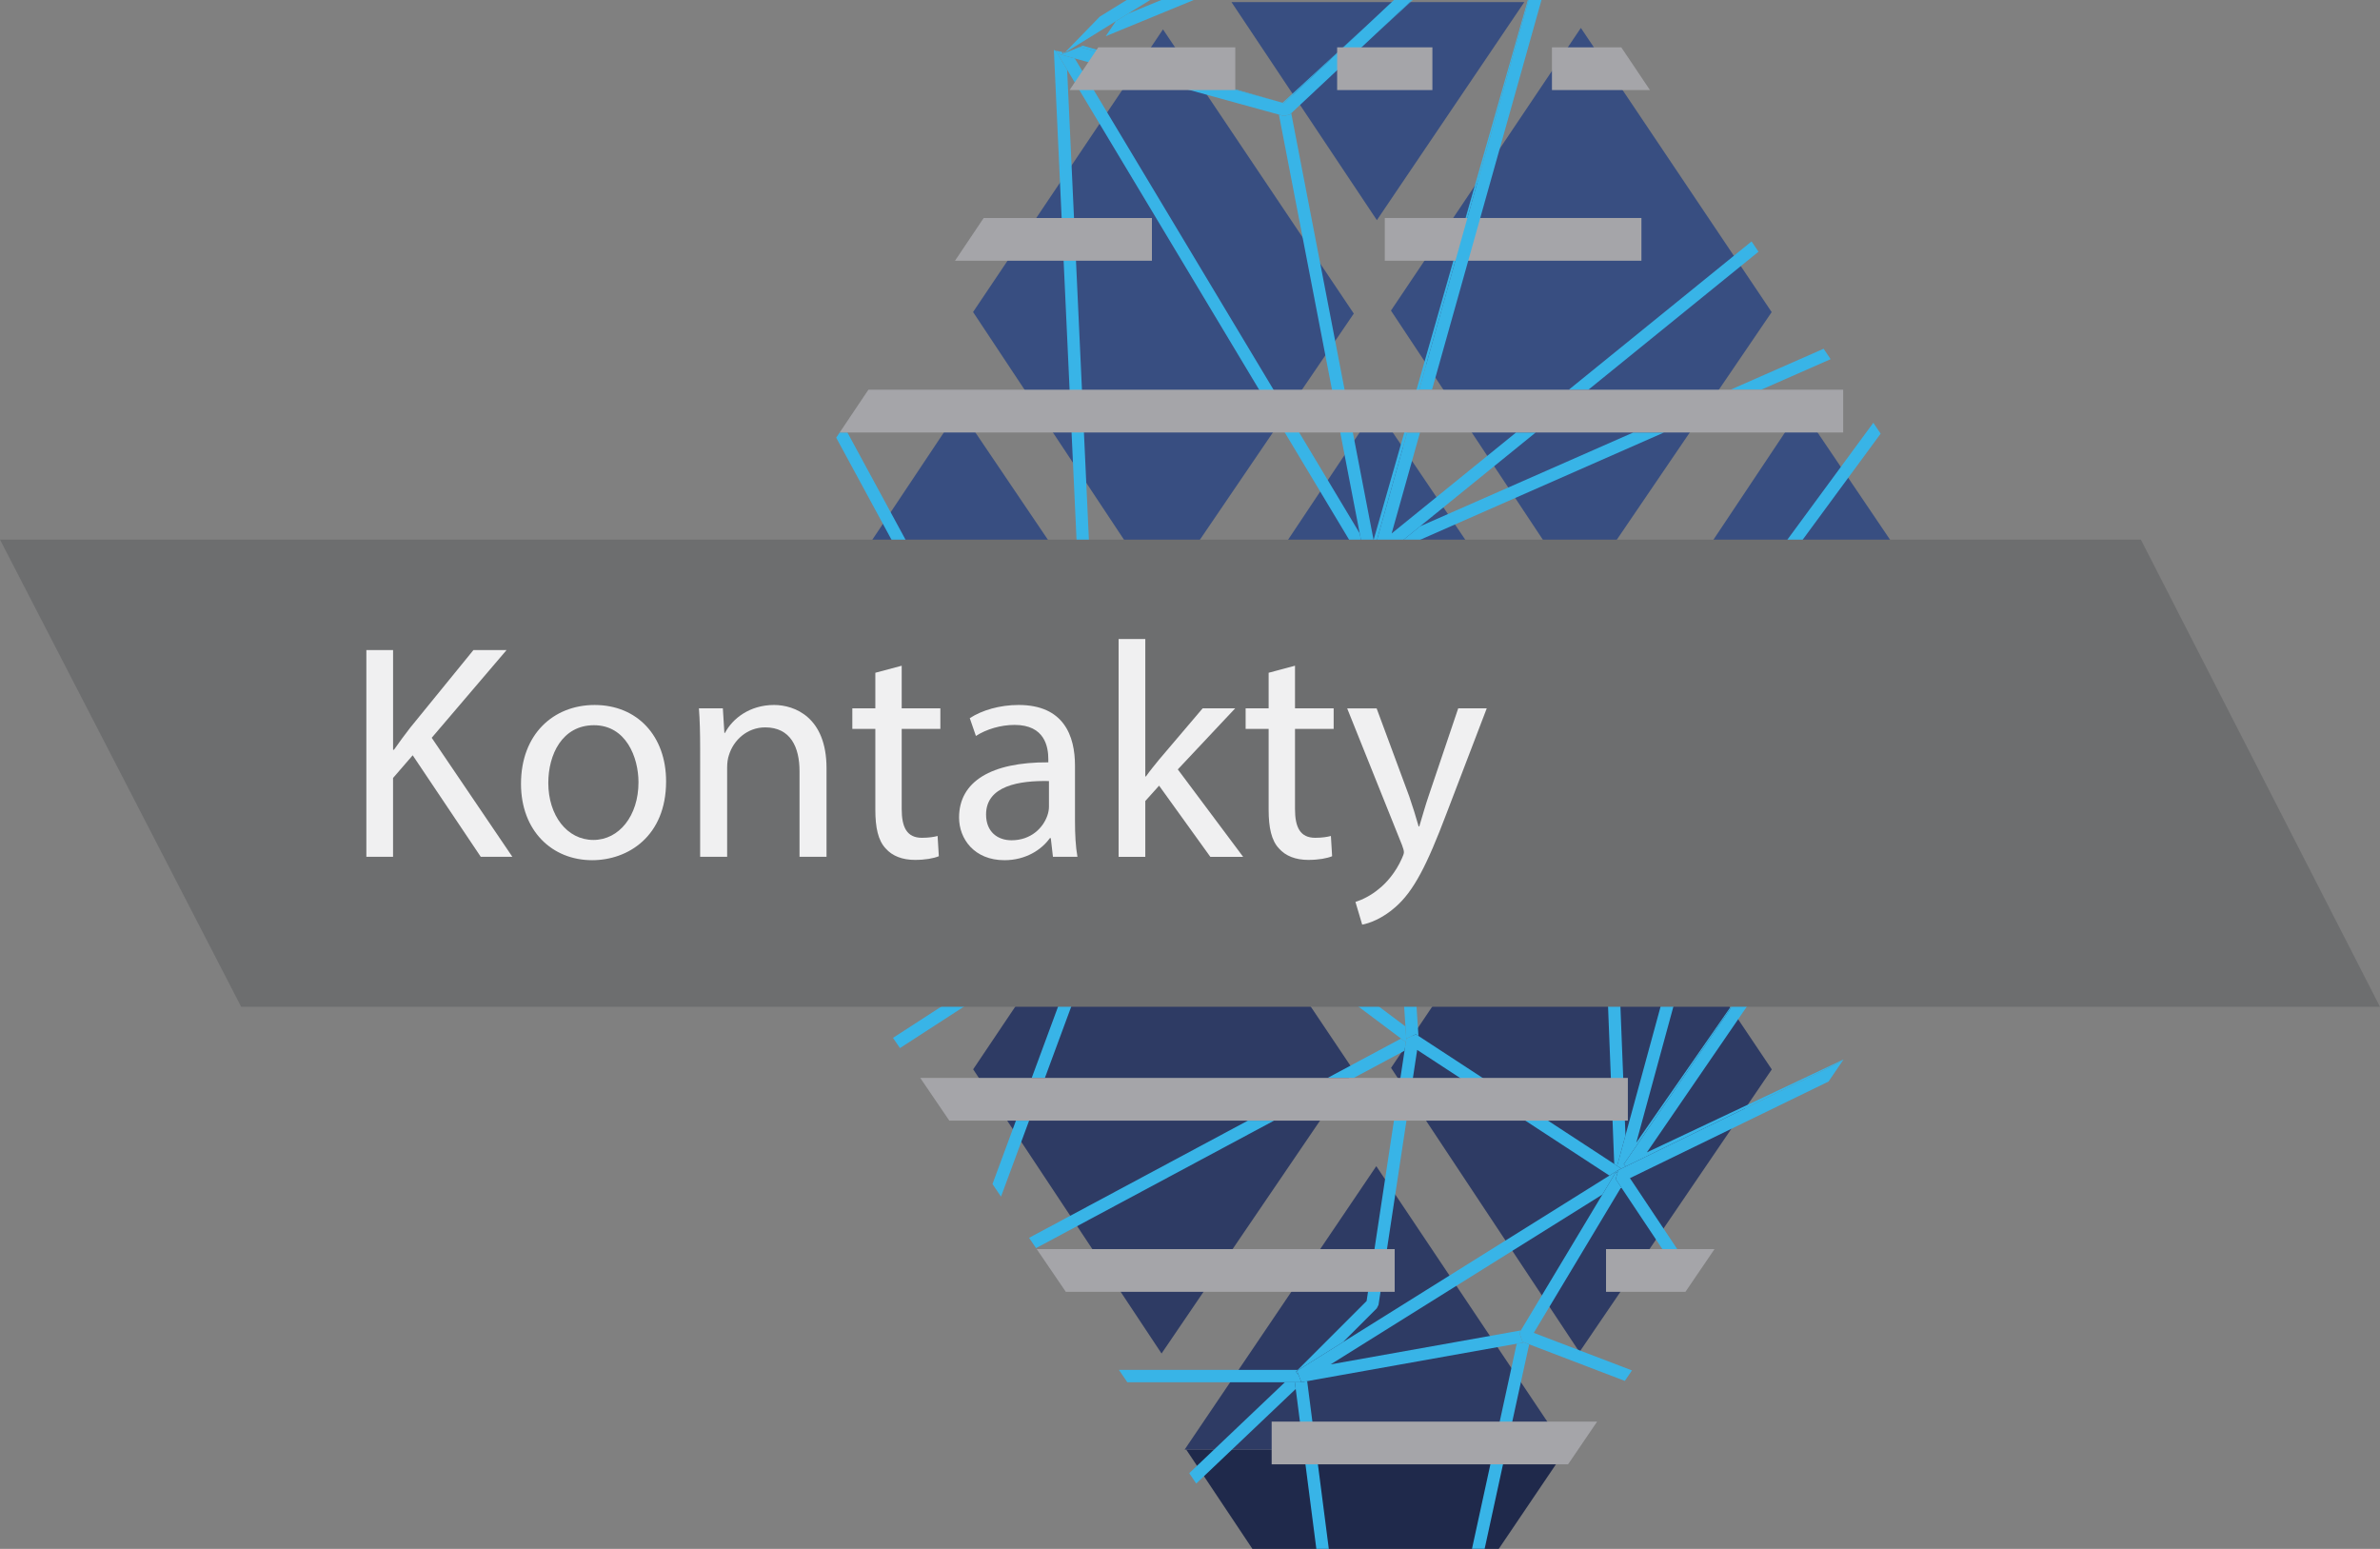<?xml version="1.0" encoding="utf-8"?>
<!-- Generator: Adobe Illustrator 22.1.0, SVG Export Plug-In . SVG Version: 6.00 Build 0)  -->
<svg version="1.1" id="Vrstva_1" xmlns="http://www.w3.org/2000/svg" xmlns:xlink="http://www.w3.org/1999/xlink" x="0px" y="0px"
	 viewBox="0 0 147.4 95.921" style="enable-background:new 0 0 147.4 95.921;" xml:space="preserve">
<rect x="0" y="0" width="147.4" height="95.921" fill="#808080" stroke="none"/>
<style type="text/css">
	.st0{fill:#1F294B;}
	.st1{fill:#2E3B64;}
	.st2{fill:#384E81;}
	.st3{fill:none;}
	.st4{fill:#38b4e7;}
	.st5{fill:#A5A5A9;}
	.st6{fill:#6D6E6F;}
	.st7{fill:#F0F0F1;}
</style>
<g>
	<polygon class="st0" points="97.01,89.727 96.958,89.727 96.984,89.766 	"/>
	<polygon class="st0" points="73.465,89.771 77.597,95.968 92.79,95.968 96.958,89.804 	"/>
	<polygon class="st0" points="73.413,89.694 73.417,89.699 73.42,89.694 	"/>
	<polygon class="st1" points="97.01,89.804 96.984,89.766 96.958,89.727 85.237,72.219 73.42,89.694 73.417,89.699 73.368,89.771 
		73.465,89.771 96.958,89.804 	"/>
	<polygon class="st2" points="111.549,25.279 99.873,42.787 123.366,42.755 	"/>
	<polygon class="st2" points="99.873,42.846 99.879,42.846 99.876,42.841 	"/>
	<polygon class="st2" points="123.47,42.813 123.444,42.774 123.418,42.813 	"/>
	<polygon class="st2" points="97.092,42.806 97.066,42.768 97.04,42.806 	"/>
	<polygon class="st2" points="73.496,42.839 73.502,42.839 73.499,42.834 	"/>
	<polygon class="st2" points="85.224,25.253 73.547,42.761 97.04,42.73 	"/>
	<polygon class="st2" points="71.293,42.882 71.267,42.844 71.241,42.882 	"/>
	<polygon class="st2" points="47.696,42.915 47.703,42.915 47.7,42.909 	"/>
	<polygon class="st2" points="59.425,25.329 47.748,42.837 71.241,42.805 	"/>
	<polygon class="st1" points="123.444,42.774 123.47,42.735 123.418,42.736 99.925,42.768 99.827,42.768 99.876,42.841 
		99.879,42.846 111.696,60.321 123.418,42.813 	"/>
	<polygon class="st1" points="97.066,42.768 97.092,42.73 97.04,42.73 73.547,42.761 73.45,42.761 73.499,42.834 73.502,42.839 
		85.319,60.314 97.04,42.806 	"/>
	<polygon class="st1" points="71.267,42.844 71.293,42.805 71.241,42.805 47.748,42.837 47.65,42.837 47.7,42.909 47.703,42.915 
		59.519,60.391 71.241,42.882 	"/>
	<polygon class="st2" points="94.404,0.131 76.269,0.131 85.274,13.634 	"/>
	<polygon class="st1" points="60.271,66.221 71.938,83.821 83.85,66.317 72.033,48.717 	"/>
	<polygon class="st1" points="86.152,66.132 97.819,83.731 109.732,66.227 97.915,48.626 	"/>
	<polygon class="st2" points="83.844,19.419 72.027,1.819 60.265,19.323 71.932,36.923 	"/>
	<polygon class="st2" points="109.725,19.328 97.907,1.729 86.146,19.234 97.813,36.833 	"/>
	<polygon class="st3" points="80.957,85.532 82.329,96.099 91.104,96.099 93.932,83.215 	"/>
	<polygon class="st3" points="84.211,33.031 79.206,7.097 66.564,3.619 75.339,18.243 	"/>
	<polygon class="st3" points="66.091,4.319 68.456,55.389 84.533,35.056 72.239,14.564 	"/>
	<polygon class="st3" points="69.778,0 69.113,0 68.113,1.029 	"/>
	<polygon class="st3" points="79.436,6.365 84.719,1.511 86.331,0 73.932,0 67.058,2.829 	"/>
	<polygon class="st3" points="79.97,7.011 83.114,23.303 85.07,33.44 94.624,0 87.494,0 85.234,2.077 	"/>
	<polygon class="st3" points="71.921,0 71.234,0 69.865,0.846 	"/>
	<polygon class="st3" points="87.769,65.018 85.376,80.809 85.268,81.023 83.177,83.114 99.675,72.802 98.532,72.055 	"/>
	<polygon class="st3" points="94.103,68.245 99.974,72.083 99.016,47.664 90.608,39.556 85.941,35.055 87.849,64.156 	"/>
	<polygon class="st3" points="82.412,84.494 90.242,83.096 94.19,82.391 95.672,79.921 99.238,73.978 	"/>
	<polygon class="st3" points="86.462,34.495 99.37,46.942 109.965,34.965 	"/>
	<polygon class="st3" points="85.275,36.597 79.969,58.26 79.993,58.278 87.043,63.566 	"/>
	<polygon class="st3" points="100.67,70.31 107.71,44.497 110.008,36.073 101.679,45.488 99.781,47.633 	"/>
	<polygon class="st3" points="108.25,45.426 101.34,70.764 112.4,54.838 111.605,46.693 110.63,36.699 	"/>
	<polygon class="st4" points="67.21,55.552 67.21,55.552 63.58,53.758 	"/>
	<polygon class="st4" points="66.1,55.857 66.099,55.857 53.764,54.71 	"/>
	<polygon class="st4" points="80.957,85.532 82.329,96.099 82.329,96.099 80.957,85.532 	"/>
	<polygon class="st4" points="66.091,4.319 68.456,55.389 68.456,55.389 66.091,4.319 	"/>
	<polygon class="st4" points="84.211,33.031 84.211,33.031 75.339,18.243 	"/>
	<polygon class="st4" points="65.287,3.492 67.661,54.779 67.735,56.37 67.762,56.297 67.821,56.192 84.533,35.056 84.533,35.056 
		68.456,55.389 68.456,55.389 66.091,4.319 66.091,4.319 72.239,14.564 65.383,3.139 65.332,3.129 65.324,3.113 65.268,3.092 	"/>
	<polygon class="st4" points="79.436,6.365 67.058,2.829 66.865,2.908 79.436,6.366 	"/>
	<polygon class="st4" points="85.07,33.44 83.114,23.303 85.07,33.44 	"/>
	<polygon class="st4" points="72.239,14.564 84.533,35.056 84.533,35.056 84.589,34.986 84.211,33.031 75.339,18.243 66.564,3.619 
		65.583,3.349 65.572,3.174 65.52,3.165 65.506,3.18 65.409,3.144 65.383,3.139 	"/>
	<polygon class="st4" points="65.52,3.165 65.409,3.144 65.506,3.18 	"/>
	<polygon class="st4" points="87.494,0 87.45,0 85.234,2.077 	"/>
	<polygon class="st4" points="79.516,6.388 84.719,1.511 79.436,6.365 79.436,6.366 	"/>
	<polygon class="st4" points="85.07,33.44 83.114,23.303 79.97,7.011 79.883,7.093 79.52,7.183 79.206,7.097 84.211,33.031 
		84.211,33.031 84.589,34.986 84.697,34.848 84.892,34.942 85.122,34.002 85.148,34.004 85.125,33.989 94.673,0 94.624,0 
		85.07,33.44 	"/>
	<polygon class="st4" points="69.865,0.846 71.921,0 71.921,0 69.865,0.846 	"/>
	<polygon class="st4" points="79.516,6.388 79.436,6.366 66.865,2.908 65.83,3.334 65.767,3.211 65.572,3.174 65.583,3.349 
		66.564,3.619 79.206,7.097 79.52,7.183 79.883,7.093 79.97,7.011 85.234,2.077 87.45,0 86.331,0 84.719,1.511 	"/>
	<polygon class="st4" points="68.113,1.029 69.778,0 69.778,0 68.113,1.029 	"/>
	<polygon class="st4" points="65.958,3.247 65.817,3.22 65.885,3.306 71.234,0 69.778,0 68.113,1.029 68.113,1.029 69.113,0 
		69.113,0 	"/>
	<polygon class="st4" points="91.887,96.099 91.887,96.099 94.006,86.447 	"/>
	<polygon class="st4" points="94.707,83.253 94.391,83.133 80.598,85.596 80.59,85.577 80.53,85.602 80.194,85.602 80.248,86.018 
		80.248,86.018 81.525,95.921 82.297,95.921 80.957,85.532 80.957,85.532 93.932,83.215 91.164,95.917 91.948,95.917 94.006,86.447 
			"/>
	<polygon class="st4" points="94.19,82.391 94.19,82.391 90.242,83.096 	"/>
	<polygon class="st4" points="87.768,65.018 85.376,80.809 87.769,65.018 	"/>
	<polygon class="st4" points="79.993,58.278 87.043,63.566 87.043,63.566 	"/>
	<polygon class="st4" points="109.974,34.956 86.462,34.494 86.462,34.495 109.965,34.965 	"/>
	<polygon class="st4" points="85.941,35.055 85.941,35.055 87.849,64.156 87.849,64.156 	"/>
	<polygon class="st4" points="79.166,58.324 79.308,58.721 86.77,64.318 87.067,64.54 87.095,64.355 87.043,63.566 79.993,58.278 
		79.969,58.26 85.275,36.597 85.112,34.118 85.235,34.061 85.148,34.004 85.122,34.002 84.892,34.942 	"/>
	<polygon class="st4" points="110.008,36.073 110.008,36.073 107.71,44.497 	"/>
	<polygon class="st4" points="99.781,47.633 101.679,45.488 99.781,47.633 100.67,70.311 100.67,70.31 	"/>
	<polygon class="st4" points="101.34,70.764 101.34,70.764 108.25,45.426 	"/>
	<polygon class="st4" points="109.974,34.956 109.974,34.956 109.965,34.965 99.37,46.942 99.371,46.942 	"/>
	<polygon class="st4" points="99.016,47.664 90.608,39.556 99.016,47.664 	"/>
	<polygon class="st4" points="86.462,34.494 109.974,34.956 109.974,34.956 99.371,46.942 99.658,47.219 99.775,47.48 
		99.781,47.633 101.679,45.488 110.008,36.073 110.008,36.073 110.44,34.488 110.586,34.501 110.779,34.347 110.8,34.207 
		110.812,34.206 110.129,34.193 87.237,33.744 86.548,33.731 86.071,34.117 	"/>
	<polygon class="st4" points="99.675,72.802 99.675,72.802 98.532,72.055 	"/>
	<polygon class="st4" points="85.112,34.118 85.275,36.597 87.043,63.566 87.043,63.566 87.095,64.355 87.101,64.314 87.689,64.051 
		87.849,64.156 85.941,35.055 85.941,35.055 90.608,39.556 99.016,47.664 99.016,47.664 99.974,72.083 94.103,68.245 
		100.154,72.202 100.67,70.311 99.781,47.633 99.775,47.48 99.658,47.219 99.371,46.942 99.37,46.942 86.462,34.495 86.462,34.494 
		86.071,34.117 85.735,34.39 85.235,34.061 	"/>
	<polygon class="st4" points="100.686,72.238 100.566,72.097 112.4,54.839 112.4,54.838 101.34,70.764 101.34,70.764 108.25,45.426 
		110.63,36.699 111.605,46.693 110.428,34.626 110.586,34.501 110.44,34.488 110.008,36.073 107.71,44.497 100.67,70.31 
		100.67,70.311 100.154,72.202 100.413,72.371 	"/>
	<polygon class="st4" points="117.877,37.349 117.877,37.348 111.247,35.138 111.247,35.139 117.877,37.348 	"/>
	<polygon class="st4" points="99.238,73.978 82.412,84.494 82.412,84.494 99.238,73.978 	"/>
	<path class="st4" d="M84.638,80.57l-4.266,4.266l-0.112,0.112l0.172,0.216l-0.104-0.27l19.855-12.409l0.024,0.023l0.012-0.043
		l0.195-0.095l-0.259-0.169l-6.052-3.957l-6.254-4.089l0,0l-0.16-0.105l-0.588,0.263l-0.006,0.041l-0.028,0.185l-0.08,0.529v0
		L84.638,80.57z M99.675,72.802L83.177,83.114l2.091-2.091l0.108-0.213l2.393-15.791h0l10.764,7.038L99.675,72.802L99.675,72.802z"
		/>
	<polygon class="st4" points="100.402,73.525 97.319,78.664 100.402,73.525 	"/>
	<polygon class="st4" points="94.101,82.54 94.19,82.391 90.242,83.096 82.412,84.494 82.412,84.494 99.238,73.978 99.238,73.978 
		95.672,79.921 100.057,72.613 100.179,72.61 100.206,72.508 100.182,72.485 80.327,84.895 80.431,85.165 80.59,85.577 
		80.598,85.596 94.391,83.133 94.292,83.095 	"/>
	<rect x="82.813" y="2.931" class="st5" width="5.899" height="2.647"/>
	<rect x="76.422" y="45.596" class="st5" width="30.479" height="2.647"/>
	<rect x="94.98" y="56.184" class="st5" width="8.972" height="2.646"/>
	<rect x="87.483" y="34.918" class="st5" width="30.479" height="2.647"/>
	<rect x="85.763" y="13.5" class="st5" width="15.895" height="2.647"/>
	<rect x="82.69" y="56.184" class="st5" width="5.776" height="2.646"/>
	<rect x="54.669" y="45.596" class="st5" width="7.005" height="2.647"/>
	<rect x="74.059" y="34.918" class="st5" width="5.928" height="2.647"/>
	<polygon class="st3" points="87.947,32.595 101.157,26.783 95.111,26.783 87.947,32.595 	"/>
	<polygon class="st3" points="93.896,26.783 87.945,26.783 86.188,33.037 	"/>
	<polygon class="st2" points="45.343,42.859 45.317,42.82 45.291,42.859 	"/>
	<polygon class="st2" points="124.609,43.044 124.606,43.04 124.602,43.044 	"/>
	<polygon class="st4" points="63.58,53.758 41.292,42.739 40.974,43.213 41.202,43.548 45.343,45.596 45.759,45.596 45.759,45.801 
		66.099,55.857 66.099,55.857 67.443,55.982 57.458,37.564 57.457,37.564 67.21,55.552 	"/>
	<polygon class="st4" points="56.023,34.918 56.023,34.918 51.788,27.106 51.788,27.107 	"/>
	<polygon class="st4" points="79.575,85.602 73.652,91.233 74.087,91.874 80.248,86.018 80.194,85.602 79.576,85.602 	"/>
	<polygon class="st4" points="51.788,27.106 56.023,34.918 56.893,34.918 52.483,26.783 52.005,26.783 	"/>
	<polygon class="st4" points="67.443,55.982 67.443,55.982 67.443,55.982 67.552,56.184 67.726,56.184 67.661,54.779 58.328,37.564 
		57.458,37.564 	"/>
	<polygon class="st4" points="73.932,0 71.921,0 69.865,0.846 71.234,0 69.865,0.846 69.865,0.846 69.865,0.846 69.103,1.317 
		68.481,2.243 	"/>
	<polygon class="st4" points="79.575,85.602 79.576,85.602 80.194,85.602 80.53,85.602 80.59,85.577 80.431,85.165 80.26,84.949 
		80.372,84.837 69.299,84.837 69.819,85.602 	"/>
	<polygon class="st4" points="83.843,66.754 86.987,65.07 86.987,65.07 83.843,66.754 	"/>
	<polygon class="st4" points="64.166,77.295 64.166,77.295 78.903,69.4 78.903,69.4 	"/>
	<polygon class="st4" points="64.166,77.295 78.903,69.4 77.282,69.4 63.733,76.658 	"/>
	<polygon class="st4" points="84.234,36.668 79.165,58.328 79.308,58.721 79.166,58.324 84.892,34.942 84.697,34.848 84.589,34.986 
		84.533,35.056 67.827,56.184 68.803,56.184 	"/>
	<polygon class="st4" points="63.897,66.754 64.713,66.754 67.641,58.83 66.826,58.83 	"/>
	<polygon class="st4" points="86.987,65.07 87.067,64.54 86.77,64.317 82.222,66.754 83.843,66.754 	"/>
	<polygon class="st4" points="61.996,74.106 63.735,69.4 62.919,69.4 61.467,73.328 	"/>
	<polygon class="st4" points="114.614,29.385 111.074,34.2 121.245,33.964 121.241,33.958 111.082,34.189 	"/>
	<polygon class="st4" points="114.614,29.385 116.474,26.856 116.02,26.181 110.129,34.193 110.812,34.206 111.074,34.2 	"/>
	<polygon class="st4" points="107.174,24.135 109.075,24.135 113.376,22.243 112.942,21.597 	"/>
	<polygon class="st4" points="87.947,32.595 87.947,32.595 95.111,26.783 95.111,26.783 86.548,33.731 87.237,33.744 
		103.058,26.783 101.157,26.783 	"/>
	<polygon class="st4" points="98.374,24.135 108.908,15.589 108.908,15.589 98.374,24.135 	"/>
	<polygon class="st4" points="119.034,58.473 119.034,58.473 119.015,57.429 	"/>
	<polygon class="st4" points="122.463,35.778 122.463,35.778 118.276,36.675 	"/>
	<polygon class="st4" points="113.014,34.921 121.751,34.717 121.245,33.964 111.074,34.2 110.812,34.206 110.8,34.207 
		110.779,34.347 110.93,34.226 	"/>
	<polygon class="st4" points="118.376,36.708 118.637,37.064 118.643,37.379 122.923,36.462 122.463,35.778 118.276,36.675 	"/>
	<polygon class="st4" points="113.113,54.728 117.304,61.015 117.304,61.015 113.166,54.808 111.247,35.139 111.247,35.138 
		117.877,37.348 117.877,37.349 118.03,45.596 118.795,45.596 118.643,37.379 118.637,37.064 118.376,36.708 118.276,36.675 
		113.014,34.921 110.93,34.226 110.779,34.347 110.586,34.501 110.428,34.626 111.605,46.693 112.4,54.838 112.4,54.839 
		112.479,54.724 	"/>
	<polygon class="st4" points="118.844,48.242 118.079,48.242 118.289,59.568 119.034,58.473 119.015,57.429 	"/>
	<polygon class="st4" points="114.176,65.612 101.997,71.364 112.79,55.624 113.164,56.185 116.84,61.698 117.304,61.015 
		113.113,54.728 112.479,54.724 112.4,54.839 100.566,72.097 100.686,72.238 114.112,65.706 	"/>
	<polygon class="st4" points="94.992,82.543 97.319,78.664 100.402,73.525 102.956,77.356 102.956,77.356 100.067,73.022 
		100.179,72.61 100.057,72.613 95.672,79.921 94.19,82.391 94.19,82.391 94.101,82.54 94.292,83.095 94.391,83.133 94.707,83.253 
		100.63,85.518 101.072,84.868 	"/>
	<polygon class="st4" points="102.956,77.356 103.876,77.356 100.947,72.962 100.947,72.962 113.246,66.979 114.112,65.706 
		100.686,72.238 100.413,72.371 100.218,72.466 100.206,72.508 100.179,72.61 100.067,73.022 	"/>
	<polygon class="st4" points="108.908,15.589 108.48,14.951 97.16,24.135 98.374,24.135 	"/>
	<polygon class="st4" points="95.468,0 94.673,0 87.893,24.135 88.688,24.135 	"/>
	<polygon class="st4" points="93.896,26.783 86.188,33.037 87.945,26.783 87.15,26.783 85.126,33.989 85.148,34.004 85.235,34.061 
		85.735,34.39 86.071,34.117 86.548,33.731 95.111,26.783 	"/>
	<polygon class="st5" points="76.504,5.578 76.504,2.931 68.019,2.931 66.242,5.578 	"/>
	<polygon class="st5" points="86.377,80.002 86.377,77.356 64.208,77.356 66.009,80.002 	"/>
	<polygon class="st5" points="78.757,88.038 78.757,90.685 97.114,90.685 98.915,88.038 	"/>
	<polygon class="st5" points="66.986,56.708 61.349,56.184 49.8,56.184 51.601,58.83 63.71,58.83 	"/>
	<polygon class="st5" points="67.616,56.301 67.702,56.459 67.363,57.376 65.118,58.83 66.826,58.83 67.641,58.83 76.238,58.83 
		76.238,56.184 68.803,56.184 67.827,56.184 67.726,56.184 67.552,56.184 	"/>
	<polygon class="st5" points="98.374,24.135 98.374,24.135 97.16,24.135 88.688,24.135 87.893,24.135 53.782,24.135 52.005,26.783 
		52.483,26.783 87.15,26.783 87.945,26.783 93.896,26.783 95.111,26.783 95.111,26.783 101.157,26.783 103.058,26.783 
		114.152,26.783 114.152,24.135 109.075,24.135 107.174,24.135 	"/>
	<polygon class="st5" points="96.117,2.931 96.117,5.578 102.187,5.578 100.41,2.931 	"/>
	<polygon class="st5" points="126.893,45.596 126.557,45.596 126.557,45.596 118.795,45.596 118.03,45.596 116.241,45.596 
		116.241,48.242 118.079,48.242 118.844,48.242 125.366,48.242 125.366,48.242 125.996,48.242 126.893,46.924 126.893,46.715 	"/>
	<polygon class="st5" points="45.759,45.801 45.759,45.596 45.343,45.596 42.595,45.596 44.396,48.242 45.759,48.242 	"/>
	<polygon class="st5" points="56.993,66.754 58.794,69.4 62.919,69.4 63.735,69.4 77.282,69.4 78.903,69.4 78.903,69.4 
		100.818,69.4 100.818,66.754 83.843,66.754 83.843,66.754 82.222,66.754 64.713,66.754 63.897,66.754 	"/>
	<polygon class="st5" points="102.956,77.356 102.956,77.356 99.466,77.356 99.466,80.002 104.384,80.002 106.184,77.356 
		103.876,77.356 	"/>
	<polygon class="st4" points="53.764,54.71 48.462,54.216 49.02,55.037 61.349,56.184 66.986,56.708 63.71,58.83 55.306,64.274 
		55.306,64.274 67.616,56.301 67.552,56.184 67.443,55.982 67.443,55.982 66.099,55.857 	"/>
	<polygon class="st4" points="55.306,64.274 55.737,64.907 65.118,58.83 67.363,57.376 67.702,56.459 67.616,56.301 	"/>
	<polygon class="st5" points="71.342,16.147 71.342,13.5 60.923,13.5 59.146,16.147 	"/>
	<polygon class="st5" points="56.023,34.918 46.543,34.918 44.766,37.564 57.457,37.564 57.458,37.564 58.328,37.564 65.984,37.564 
		65.984,34.918 56.893,34.918 56.023,34.918 	"/>
	<g>
		<g>
			<polygon class="st6" points="147.4,62.349 14.936,62.349 0,33.419 132.591,33.419 			"/>
			<g>
				<path class="st7" d="M22.691,40.258h1.653v6.174H24.4c0.342-0.494,0.685-0.95,1.007-1.368l3.914-4.806h2.052l-4.636,5.433
					l4.996,7.371h-1.957l-4.217-6.288l-1.216,1.406v4.882h-1.653V40.258z"/>
				<path class="st7" d="M41.253,48.389c0,3.4-2.356,4.882-4.579,4.882c-2.488,0-4.407-1.823-4.407-4.73
					c0-3.078,2.014-4.882,4.56-4.882C39.467,43.659,41.253,45.578,41.253,48.389z M33.958,48.484c0,2.013,1.158,3.533,2.792,3.533
					c1.596,0,2.793-1.5,2.793-3.571c0-1.558-0.779-3.534-2.755-3.534S33.958,46.736,33.958,48.484z"/>
				<path class="st7" d="M43.362,46.356c0-0.95-0.019-1.729-0.076-2.489h1.482l0.095,1.52h0.038c0.456-0.874,1.52-1.729,3.039-1.729
					c1.273,0,3.249,0.76,3.249,3.914v5.49h-1.672v-5.3c0-1.482-0.551-2.716-2.128-2.716c-1.102,0-1.957,0.779-2.241,1.709
					c-0.076,0.209-0.114,0.494-0.114,0.779v5.528h-1.672V46.356z"/>
				<path class="st7" d="M55.845,41.227v2.641h2.394v1.273h-2.394v4.958c0,1.14,0.323,1.785,1.254,1.785
					c0.437,0,0.76-0.057,0.969-0.113l0.076,1.254c-0.323,0.133-0.836,0.228-1.481,0.228c-0.779,0-1.406-0.247-1.805-0.702
					c-0.476-0.494-0.646-1.312-0.646-2.395v-5.015h-1.425v-1.273h1.425v-2.204L55.845,41.227z"/>
				<path class="st7" d="M65.212,53.062l-0.134-1.158h-0.057c-0.513,0.722-1.501,1.367-2.812,1.367
					c-1.861,0-2.812-1.311-2.812-2.641c0-2.222,1.976-3.438,5.528-3.419v-0.19c0-0.76-0.209-2.128-2.09-2.128
					c-0.855,0-1.748,0.266-2.394,0.684l-0.38-1.102c0.76-0.494,1.861-0.817,3.021-0.817c2.812,0,3.495,1.919,3.495,3.762v3.438
					c0,0.798,0.038,1.576,0.152,2.203H65.212z M64.965,48.37c-1.824-0.038-3.895,0.285-3.895,2.071c0,1.083,0.722,1.596,1.576,1.596
					c1.197,0,1.957-0.76,2.223-1.539c0.058-0.171,0.096-0.361,0.096-0.531V48.37z"/>
				<path class="st7" d="M70.932,48.085h0.037c0.229-0.323,0.552-0.722,0.817-1.045l2.697-3.173h2.014l-3.552,3.781l4.046,5.414
					h-2.032l-3.173-4.407l-0.854,0.95v3.457h-1.653V39.575h1.653V48.085z"/>
				<path class="st7" d="M80.203,41.227v2.641h2.394v1.273h-2.394v4.958c0,1.14,0.323,1.785,1.254,1.785
					c0.437,0,0.76-0.057,0.969-0.113l0.076,1.254c-0.323,0.133-0.836,0.228-1.481,0.228c-0.779,0-1.406-0.247-1.805-0.702
					c-0.476-0.494-0.646-1.312-0.646-2.395v-5.015h-1.425v-1.273h1.425v-2.204L80.203,41.227z"/>
				<path class="st7" d="M85.258,43.868l2.014,5.434c0.209,0.608,0.437,1.329,0.589,1.88h0.038c0.171-0.551,0.36-1.254,0.589-1.918
					l1.823-5.396h1.767l-2.508,6.554c-1.196,3.154-2.014,4.769-3.153,5.757c-0.816,0.722-1.634,1.007-2.052,1.083l-0.418-1.406
					c0.418-0.133,0.969-0.398,1.463-0.816c0.456-0.361,1.026-1.008,1.406-1.862c0.076-0.171,0.133-0.304,0.133-0.399
					c0-0.094-0.038-0.227-0.114-0.436l-3.4-8.474H85.258z"/>
			</g>
		</g>
	</g>
</g>
</svg>
